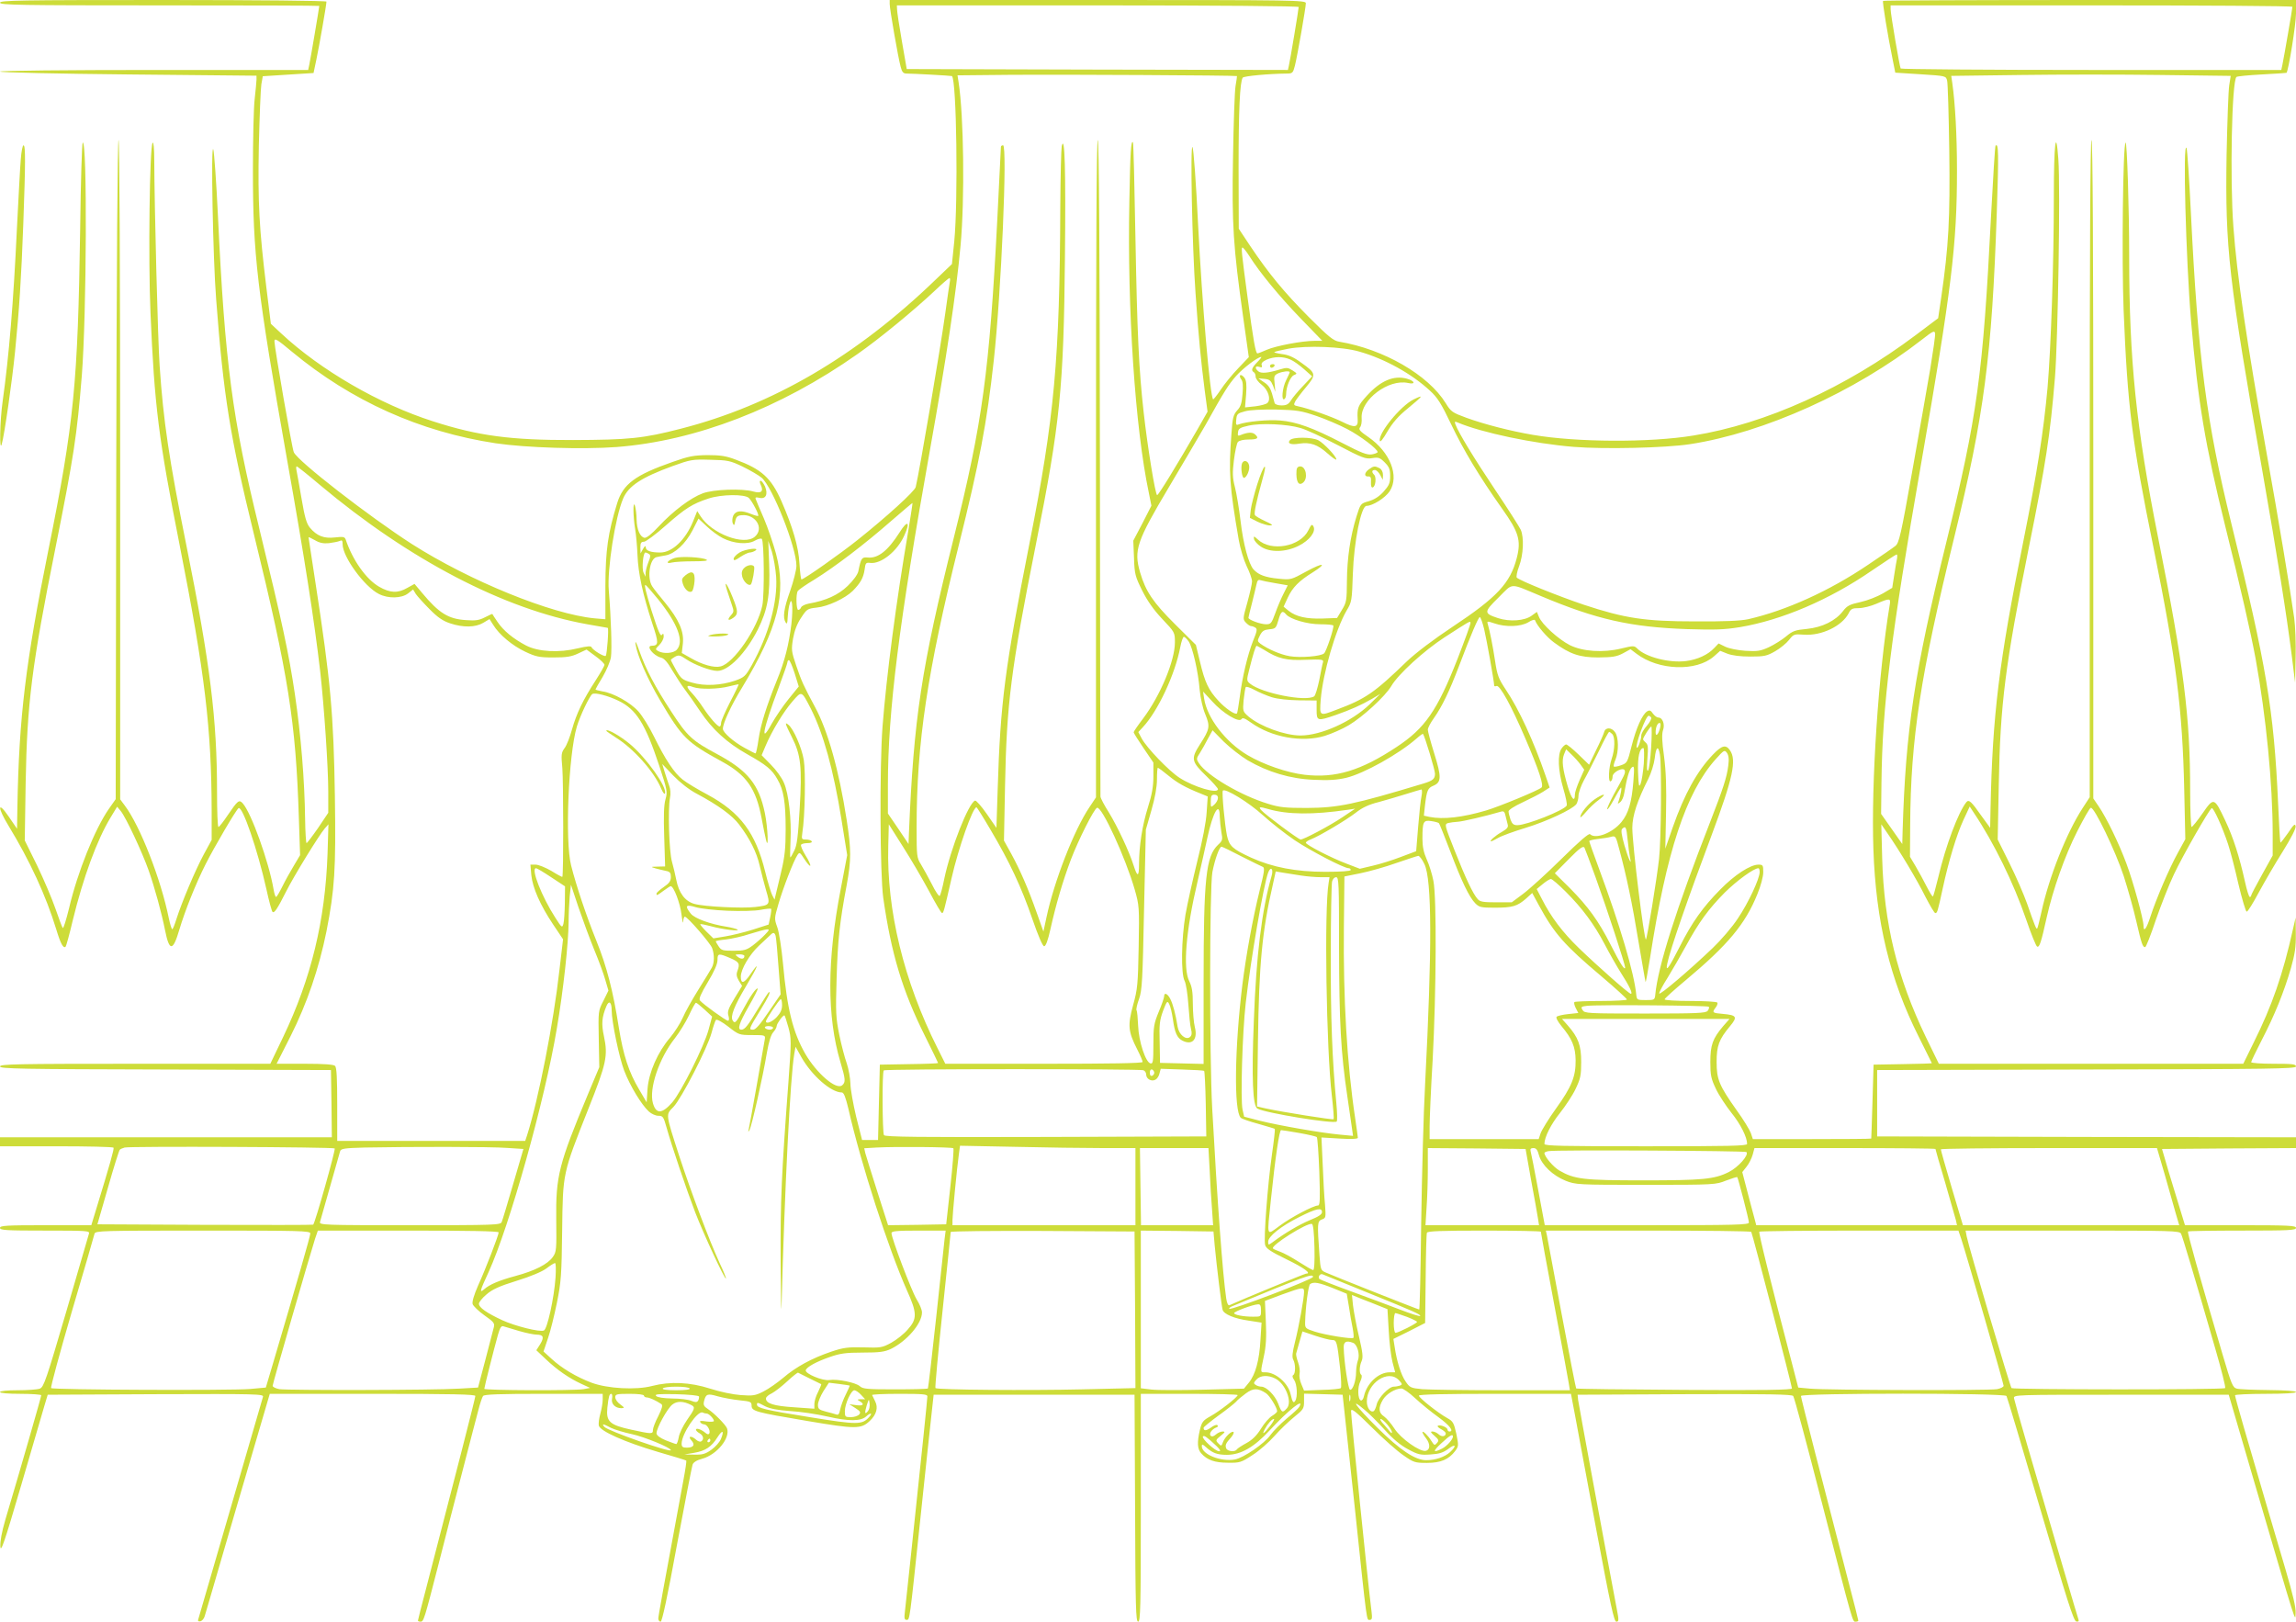 <?xml version="1.0" standalone="no"?>
<!DOCTYPE svg PUBLIC "-//W3C//DTD SVG 20010904//EN"
 "http://www.w3.org/TR/2001/REC-SVG-20010904/DTD/svg10.dtd">
<svg version="1.0" xmlns="http://www.w3.org/2000/svg"
 width="1280pt" height="904pt" viewBox="0 0 1280 904"
 preserveAspectRatio="xMidYMid meet">
<g transform="translate(0,904) scale(0.1,-0.1)"
fill="#cddc39" stroke="none">
<path d="M0 9025 c0 -13 106 -15 890 -15 490 0 890 -1 890 -3 0 -7 -50 -303
-56 -329 l-6 -28 -859 0 c-487 0 -859 -4 -859 -9 0 -5 316 -12 715 -16 l715
-7 0 -22 c0 -11 -5 -59 -10 -106 -6 -47 -10 -227 -10 -400 0 -467 23 -667 190
-1610 99 -556 153 -906 185 -1182 22 -197 45 -533 45 -671 l0 -118 -57 -85
c-32 -46 -61 -84 -64 -84 -3 0 -7 60 -8 133 -3 221 -23 466 -57 697 -33 224
-72 406 -198 922 -151 614 -192 922 -231 1745 -9 189 -21 355 -26 370 -14 42
-2 -609 16 -835 41 -539 77 -764 211 -1312 192 -785 233 -1044 250 -1576 l7
-211 -35 -59 c-20 -33 -49 -85 -64 -116 -16 -32 -31 -58 -35 -58 -4 0 -10 19
-14 43 -26 152 -124 426 -172 479 -20 22 -27 17 -84 -67 -24 -36 -47 -65 -51
-65 -5 0 -8 87 -8 194 0 408 -38 713 -170 1371 -98 486 -129 696 -150 1005
-10 142 -29 883 -30 1144 0 70 -4 106 -9 100 -17 -16 -25 -655 -12 -949 22
-518 45 -700 162 -1291 142 -721 178 -1025 179 -1487 l0 -159 -44 -81 c-47
-87 -122 -265 -152 -359 -10 -32 -20 -58 -24 -58 -3 0 -12 28 -19 62 -44 217
-160 514 -245 627 l-26 35 0 1838 c0 1129 -4 1838 -9 1838 -6 0 -11 -712 -13
-1837 l-3 -1838 -38 -54 c-78 -112 -175 -353 -222 -554 -16 -65 -31 -114 -35
-110 -4 4 -22 53 -41 108 -19 55 -65 163 -102 240 l-69 140 5 320 c8 446 34
654 167 1315 102 509 119 623 146 955 27 342 31 1317 5 1300 -4 -2 -11 -217
-14 -477 -13 -866 -34 -1084 -177 -1793 -128 -634 -164 -932 -173 -1433 l-2
-122 -45 66 c-64 94 -66 54 -2 -50 118 -194 208 -388 266 -578 24 -80 40 -108
52 -95 3 3 21 67 39 144 59 242 135 449 211 575 l37 61 20 -24 c29 -35 120
-230 156 -332 33 -94 72 -236 91 -332 24 -120 44 -120 80 3 31 104 90 253 146
364 49 97 171 305 184 313 22 13 106 -232 155 -451 14 -65 30 -123 34 -127 10
-10 27 16 76 113 43 86 184 315 215 351 l21 24 -5 -165 c-13 -372 -91 -694
-248 -1022 l-71 -148 -754 0 c-661 0 -753 -2 -753 -15 0 -13 112 -15 923 -17
l922 -3 3 -188 2 -187 -925 0 -925 0 0 -25 0 -25 314 0 c173 0 317 -3 319 -8
4 -6 -19 -89 -99 -350 l-25 -82 -254 0 c-220 0 -255 -2 -255 -15 0 -13 35 -15
251 -15 234 0 250 -1 245 -17 -3 -10 -60 -206 -127 -436 -111 -378 -125 -420
-147 -428 -13 -5 -68 -9 -123 -9 -59 0 -99 -4 -99 -10 0 -6 45 -10 115 -10 63
0 115 -4 115 -8 0 -8 -114 -405 -200 -693 -20 -68 -30 -123 -28 -150 2 -37 22
20 116 341 62 212 120 412 130 445 l18 60 603 3 c571 2 602 1 597 -15 -68
-235 -358 -1232 -361 -1241 -3 -8 1 -12 12 -10 9 2 20 14 24 28 4 14 46 155
92 315 47 160 126 433 178 608 l93 317 573 0 c452 0 573 -3 573 -12 0 -11
-109 -436 -275 -1075 -25 -94 -45 -174 -45 -177 0 -3 6 -6 14 -6 18 0 20 6
102 325 36 143 97 379 135 525 38 146 76 294 86 330 9 36 21 71 26 78 7 9 87
12 338 12 l329 0 0 -32 c0 -18 -6 -53 -13 -78 -7 -25 -11 -55 -9 -66 5 -31
144 -93 331 -148 84 -24 155 -46 157 -48 2 -3 -5 -51 -16 -109 -114 -614 -140
-758 -140 -772 0 -9 6 -17 13 -17 8 0 37 133 91 428 44 235 83 436 87 447 4
13 23 25 53 33 82 22 159 116 139 170 -9 21 -71 84 -106 107 -23 15 -27 23
-22 44 10 41 19 44 77 27 29 -8 83 -18 121 -22 61 -6 67 -9 67 -29 0 -32 19
-37 309 -86 272 -46 301 -46 350 0 37 35 48 74 30 109 -7 15 -15 30 -17 35 -2
4 66 7 152 7 129 0 156 -2 156 -14 0 -14 -28 -289 -90 -871 -16 -154 -32 -301
-35 -327 -5 -38 -3 -48 9 -48 18 0 16 -14 76 555 28 264 56 530 63 590 l12
110 560 0 560 0 3 -633 c2 -553 4 -632 17 -632 13 0 15 79 15 635 l0 635 270
0 c149 0 270 -3 270 -7 -1 -12 -101 -90 -152 -118 -41 -23 -48 -31 -59 -77
-16 -69 -14 -106 8 -130 33 -37 75 -52 148 -52 67 -1 74 1 138 43 38 24 92 72
122 106 30 34 79 81 110 106 51 41 55 47 55 87 l0 43 108 -3 107 -3 7 -65 c4
-36 32 -299 63 -585 68 -644 63 -605 82 -605 12 0 14 9 9 48 -20 155 -116
1100 -114 1117 2 16 25 -2 116 -92 62 -62 141 -132 175 -155 58 -41 66 -43
132 -43 77 0 122 19 158 67 19 26 19 30 6 95 -14 61 -18 70 -51 88 -52 29
-158 113 -158 125 0 7 148 10 424 10 l424 0 25 -132 c13 -73 67 -359 118 -635
78 -414 97 -503 110 -503 14 0 15 7 2 73 -67 353 -212 1138 -215 1162 l-3 30
596 3 c470 2 599 -1 606 -10 6 -7 79 -278 162 -603 176 -683 168 -655 187
-655 8 0 14 3 14 6 0 4 -24 99 -54 213 -138 530 -266 1029 -266 1039 0 17
1136 17 1146 0 4 -6 89 -291 189 -632 148 -504 185 -622 200 -625 12 -2 16 1
12 12 -5 13 -130 439 -287 977 -38 129 -70 244 -72 255 -3 20 3 20 597 20
l600 0 142 -485 c244 -832 228 -781 231 -732 2 30 -15 102 -57 245 -56 189
-114 386 -232 791 -27 93 -49 173 -49 178 0 4 77 8 170 8 107 0 170 4 170 10
0 6 -58 10 -152 11 -84 1 -164 4 -178 8 -23 6 -30 24 -78 186 -136 461 -199
685 -194 690 3 3 140 5 304 5 258 0 298 2 298 15 0 13 -41 15 -310 15 l-309 0
-25 82 c-14 46 -43 142 -65 213 l-38 130 373 3 374 2 0 30 0 30 -1167 2 -1168
3 0 185 0 185 1168 3 c1028 2 1167 4 1167 17 0 13 -21 15 -125 15 -69 0 -125
4 -125 9 0 5 27 60 59 123 70 135 124 267 163 402 22 79 28 117 27 190 l-1 91
-15 -65 c-56 -252 -116 -425 -219 -632 l-58 -118 -848 0 -849 0 -74 152 c-159
331 -232 631 -242 993 l-5 190 35 -51 c67 -96 166 -262 211 -353 26 -50 50
-91 55 -91 11 0 13 6 41 135 33 154 78 302 116 384 l35 75 23 -35 c112 -167
222 -392 291 -593 28 -82 56 -151 62 -153 13 -5 22 23 53 162 35 157 102 346
170 480 36 71 70 131 76 132 19 6 139 -244 184 -382 23 -72 55 -185 70 -252
29 -125 35 -143 49 -143 5 0 32 69 60 153 29 83 74 198 101 254 48 102 195
359 210 368 9 6 60 -106 91 -200 13 -38 39 -139 58 -223 20 -84 41 -154 46
-154 6 -1 36 48 68 108 32 59 92 162 133 227 46 74 74 128 72 141 -3 17 -11
10 -42 -37 -22 -31 -41 -56 -43 -54 -2 2 -8 103 -13 223 -23 514 -66 769 -260
1554 -140 569 -186 923 -226 1734 -9 187 -20 349 -24 360 -22 54 -4 -616 25
-964 39 -456 78 -687 191 -1145 85 -341 141 -587 169 -738 58 -320 95 -695 95
-976 l0 -120 -60 -108 c-33 -59 -60 -111 -60 -115 0 -5 -3 -8 -8 -8 -4 0 -16
37 -26 83 -32 144 -66 249 -110 342 -62 131 -64 132 -127 41 -29 -42 -57 -76
-61 -76 -4 0 -8 89 -8 198 0 419 -35 694 -179 1417 -122 611 -161 987 -161
1566 0 269 -12 639 -20 634 -15 -9 -22 -658 -11 -935 22 -539 46 -730 167
-1325 126 -622 161 -896 171 -1351 l6 -272 -40 -73 c-50 -90 -122 -259 -154
-357 -22 -69 -39 -92 -39 -53 0 36 -58 247 -95 346 -43 116 -112 257 -155 320
l-30 44 0 1835 c0 1217 -3 1836 -10 1836 -7 0 -10 -617 -10 -1832 l0 -1832
-39 -60 c-90 -138 -188 -385 -230 -579 -11 -49 -21 -91 -24 -93 -5 -5 -12 12
-57 141 -18 50 -61 150 -97 222 l-66 133 6 307 c8 448 36 666 167 1318 96 476
119 624 146 948 17 205 31 1065 19 1221 -13 181 -25 86 -25 -207 0 -375 -16
-844 -35 -1067 -23 -250 -57 -467 -135 -857 -136 -676 -172 -966 -183 -1493
l-2 -105 -48 66 c-58 83 -71 94 -85 77 -44 -55 -114 -239 -156 -417 -14 -57
-27 -106 -30 -108 -3 -3 -18 22 -35 55 -16 32 -44 83 -61 112 l-32 54 1 175
c3 484 57 837 247 1611 165 673 209 1005 236 1807 11 327 10 388 -7 371 -3 -3
-14 -178 -25 -389 -45 -889 -76 -1114 -250 -1824 -178 -725 -226 -1044 -243
-1605 l-2 -75 -59 84 -59 84 2 176 c5 432 52 807 221 1776 170 975 200 1219
200 1634 0 195 -10 374 -26 487 l-6 41 389 5 c213 3 564 3 779 0 l390 -5 -8
-51 c-5 -28 -11 -204 -15 -390 -8 -522 10 -683 202 -1776 80 -457 133 -789
162 -1020 l18 -145 3 140 c2 77 -2 176 -8 220 -21 149 -89 559 -154 920 -112
629 -165 986 -185 1260 -20 264 -9 812 17 836 4 4 68 10 142 14 74 4 136 8
137 9 11 11 53 271 53 330 l0 76 -1148 0 c-632 0 -1151 -2 -1154 -5 -5 -5 26
-193 55 -335 l13 -65 141 -9 c141 -9 141 -9 148 -35 4 -14 9 -189 12 -389 5
-378 -3 -532 -45 -821 l-17 -115 -125 -94 c-390 -293 -835 -495 -1240 -560
-243 -40 -651 -38 -895 4 -123 21 -268 58 -370 95 -79 29 -86 34 -115 81 -97
158 -347 302 -593 343 -33 5 -59 26 -171 138 -139 140 -223 242 -327 397 l-63
95 -1 340 c0 319 7 477 23 502 6 9 144 22 248 23 29 0 33 4 43 44 14 55 61
325 61 348 0 17 -56 18 -1160 18 l-1160 0 0 -23 c0 -28 47 -298 61 -349 7 -29
15 -38 32 -38 36 0 252 -12 254 -14 26 -21 35 -691 13 -921 l-13 -127 -91 -87
c-442 -427 -912 -701 -1421 -831 -209 -54 -289 -62 -600 -63 -346 -1 -529 23
-780 104 -301 96 -628 286 -847 490 l-58 54 -25 202 c-40 328 -48 469 -42 791
4 164 10 317 14 342 l8 45 141 9 142 9 16 76 c16 76 56 305 56 322 0 5 -377 9
-910 9 -802 0 -910 -2 -910 -15z m7240 -24 c0 -12 -48 -300 -55 -329 l-5 -22
-1063 2 -1062 3 -27 155 c-15 85 -27 165 -27 178 l-1 22 1120 0 c676 0 1120
-4 1120 -9z m5540 1 c0 -9 -47 -282 -56 -324 l-6 -28 -1058 0 c-582 0 -1061 4
-1064 8 -6 11 -56 303 -56 331 l0 21 1120 0 c616 0 1120 -3 1120 -8z m-5884
-386 c1 0 -3 -26 -8 -56 -5 -30 -11 -208 -14 -395 -7 -378 1 -499 57 -896 l31
-220 -59 -62 c-33 -34 -77 -88 -98 -120 -21 -31 -40 -55 -42 -53 -17 17 -61
524 -84 979 -11 227 -25 419 -31 427 -13 21 -2 -551 17 -815 17 -246 30 -375
51 -540 l16 -120 -57 -100 c-113 -196 -216 -365 -224 -365 -10 0 -54 271 -75
460 -27 240 -36 435 -46 974 -5 290 -11 530 -14 533 -11 11 -15 -53 -20 -332
-12 -598 32 -1261 109 -1624 l14 -70 -50 -98 -51 -97 4 -97 c3 -90 7 -103 45
-180 29 -58 64 -108 112 -159 70 -74 71 -75 71 -131 0 -102 -81 -296 -177
-424 -29 -38 -53 -73 -53 -77 0 -4 25 -44 55 -88 l55 -81 0 -77 c0 -57 -8
-101 -30 -171 -32 -102 -50 -217 -50 -320 0 -70 -9 -72 -30 -6 -25 79 -91 219
-137 294 -26 41 -48 82 -48 91 -1 8 -2 835 -3 1838 -1 1207 -5 1822 -12 1822
-7 0 -10 -618 -10 -1833 l0 -1832 -36 -54 c-86 -127 -198 -415 -240 -615 l-17
-79 -37 104 c-48 136 -92 237 -142 329 l-41 74 6 306 c9 458 33 650 172 1345
135 674 155 871 162 1602 5 488 -1 690 -18 618 -3 -16 -7 -167 -8 -335 -3
-854 -33 -1178 -171 -1875 -138 -700 -163 -889 -178 -1375 l-7 -215 -54 78
c-30 43 -59 76 -65 74 -36 -12 -137 -269 -172 -437 -9 -47 -21 -89 -25 -94 -4
-5 -24 24 -44 65 -21 40 -48 90 -61 111 -23 36 -24 46 -24 205 0 472 60 870
235 1573 115 462 157 683 195 1029 42 378 77 1201 52 1201 -7 0 -12 -4 -12 -9
0 -5 -9 -186 -20 -402 -44 -851 -83 -1136 -242 -1774 -182 -730 -224 -1007
-251 -1655 l-2 -55 -57 85 -58 85 0 160 c0 411 62 902 235 1870 91 508 146
872 170 1136 24 261 18 725 -11 911 l-6 38 309 3 c255 2 1245 -3 1249 -7z m68
-1002 c58 -92 168 -226 287 -349 l121 -125 -44 0 c-68 0 -216 -28 -266 -50
-25 -11 -48 -20 -52 -20 -10 0 -23 74 -54 305 -36 267 -37 285 -29 285 4 0 21
-21 37 -46z m-1669 -146 c-2 -13 -14 -90 -25 -173 -28 -202 -143 -878 -165
-970 -5 -23 -162 -166 -324 -295 -95 -76 -299 -220 -313 -220 -3 0 -8 39 -11
88 -5 94 -38 205 -100 347 -58 131 -110 179 -256 233 -53 20 -84 25 -156 25
-77 -1 -105 -6 -195 -38 -209 -73 -276 -123 -309 -229 -52 -169 -65 -261 -66
-460 l0 -188 -60 5 c-241 23 -697 209 -1020 415 -239 154 -635 461 -657 511
-10 20 -108 585 -108 618 0 20 12 14 98 -58 332 -275 713 -446 1135 -510 168
-25 486 -35 674 -21 441 34 914 216 1343 518 122 85 314 243 430 352 41 39 78
71 83 72 4 0 5 -10 2 -22z m5466 -484 c-17 -99 -62 -357 -101 -574 -62 -351
-73 -397 -93 -413 -12 -10 -82 -58 -155 -107 -215 -145 -456 -254 -667 -302
-42 -9 -132 -13 -295 -12 -280 0 -391 17 -621 93 -142 48 -356 134 -373 151
-4 4 1 33 13 64 24 64 28 160 9 203 -7 15 -71 116 -143 223 -121 181 -204 318
-221 364 -6 16 -4 18 12 11 134 -57 425 -118 646 -136 172 -14 512 -6 650 15
415 64 918 291 1293 583 60 47 70 52 73 35 2 -11 -11 -100 -27 -198z m-3183
96 c142 -40 293 -124 394 -218 42 -38 63 -72 118 -187 69 -145 157 -291 285
-472 92 -129 106 -176 81 -273 -36 -140 -109 -219 -358 -384 -107 -71 -203
-144 -253 -191 -183 -177 -232 -211 -393 -271 -97 -37 -96 -38 -89 57 12 146
83 390 144 495 29 48 30 55 35 205 6 179 46 379 76 379 34 0 104 44 129 81 56
85 3 219 -119 303 -47 32 -55 42 -46 54 7 7 11 31 9 53 -5 101 150 218 259
194 44 -10 38 12 -7 24 -73 20 -146 -11 -222 -94 -51 -56 -56 -70 -52 -133 3
-45 -16 -49 -85 -14 -56 28 -188 75 -247 87 -25 5 -26 8 -16 28 7 12 34 48 61
80 57 69 56 76 -29 136 -39 29 -70 43 -105 47 -27 4 -47 9 -44 11 2 3 37 11
78 19 103 19 301 12 396 -16z m-569 -59 c-30 -31 -36 -46 -19 -56 6 -3 10 -15
10 -25 0 -10 15 -31 34 -45 36 -28 53 -81 32 -101 -6 -7 -37 -15 -68 -19 l-57
-6 6 73 c4 56 1 78 -10 93 -9 11 -19 17 -23 13 -4 -4 -1 -14 6 -23 9 -11 11
-36 7 -81 -4 -52 -10 -71 -30 -92 -21 -24 -26 -40 -32 -132 -16 -213 -11 -289
41 -590 8 -47 28 -112 44 -146 17 -34 30 -72 30 -85 0 -13 -12 -66 -26 -117
-25 -89 -26 -94 -9 -112 10 -11 23 -20 29 -20 6 0 17 -4 25 -9 11 -7 9 -20
-13 -73 -31 -79 -61 -205 -75 -318 -6 -46 -13 -85 -15 -87 -9 -10 -65 28 -103
70 -56 60 -76 104 -103 217 l-23 95 -116 115 c-122 121 -164 183 -195 289 -36
124 -20 172 161 476 82 138 173 293 203 345 107 192 129 226 171 274 39 44
121 106 140 106 4 0 -6 -13 -22 -29z m184 15 c18 -7 52 -32 77 -54 l45 -40
-51 -54 c-28 -29 -58 -65 -67 -80 -14 -22 -25 -28 -53 -28 -19 0 -36 6 -38 13
-2 6 -9 31 -15 54 -8 28 -21 48 -44 62 l-32 22 34 -3 c29 -3 36 -9 48 -38 l13
-35 -4 46 c-5 42 -3 47 20 58 26 11 64 15 64 6 0 -3 -9 -23 -20 -45 -21 -41
-28 -116 -10 -105 6 3 10 16 10 27 0 42 24 100 44 107 19 8 18 9 -8 26 -25 16
-33 17 -69 6 -69 -21 -106 -24 -122 -11 -21 18 -18 32 5 25 15 -5 18 -3 14 9
-4 11 4 20 27 31 43 18 91 19 132 1z m147 -315 c52 -18 129 -51 171 -73 74
-39 169 -111 169 -128 0 -4 -15 -10 -32 -13 -27 -4 -58 8 -164 63 -164 85
-257 119 -348 126 -65 6 -189 -6 -231 -22 -14 -6 -16 -1 -13 27 3 31 7 35 48
46 28 8 94 11 175 10 116 -3 140 -7 225 -36z m-90 -67 c30 -8 123 -51 207 -95
138 -72 156 -79 192 -73 36 6 44 3 71 -24 25 -25 30 -39 30 -76 0 -39 -6 -52
-36 -86 -24 -27 -52 -45 -83 -54 -46 -13 -46 -13 -69 -86 -34 -110 -52 -230
-53 -359 -1 -108 -2 -119 -28 -161 l-27 -45 -80 -3 c-90 -3 -148 10 -190 43
l-28 23 23 50 c27 58 63 94 139 141 84 53 60 57 -34 6 -86 -47 -87 -48 -156
-41 -73 7 -112 21 -140 52 -27 31 -57 141 -72 270 -8 67 -22 151 -31 187 -14
54 -15 79 -6 152 6 48 16 94 22 101 7 8 31 14 60 14 51 0 60 8 34 30 -15 12
-41 10 -78 -5 -16 -7 -18 -4 -15 16 2 20 12 26 58 36 69 16 217 9 290 -13z
m-3110 -215 c41 -20 89 -48 106 -62 61 -52 194 -389 194 -491 0 -22 -16 -86
-35 -140 -36 -101 -42 -149 -25 -176 7 -11 10 -5 11 25 1 22 5 54 9 70 15 63
23 -6 12 -103 -14 -115 -37 -208 -82 -317 -56 -139 -89 -243 -101 -325 -6 -44
-14 -80 -17 -80 -3 0 -30 14 -61 31 -62 34 -121 86 -121 106 0 31 46 131 107
230 200 331 249 522 189 747 -15 55 -45 143 -67 195 -23 53 -44 102 -46 109
-4 10 1 11 20 7 36 -9 50 19 32 63 -8 17 -19 32 -24 32 -7 0 -7 -9 1 -25 16
-35 1 -47 -42 -35 -63 18 -223 12 -282 -10 -68 -25 -167 -100 -246 -185 -39
-42 -68 -65 -79 -63 -25 5 -43 46 -44 103 0 28 -5 61 -9 75 -12 37 -11 -60 1
-130 5 -30 11 -95 13 -145 4 -102 30 -220 82 -379 37 -110 37 -125 -3 -126
-34 0 9 -55 52 -66 18 -4 37 -26 64 -73 22 -36 53 -84 70 -106 17 -22 55 -76
85 -121 67 -100 149 -175 261 -238 107 -60 139 -86 169 -140 35 -59 46 -129
46 -279 0 -106 -5 -153 -25 -237 -14 -58 -28 -116 -31 -130 l-6 -25 -13 25
c-7 14 -25 73 -39 130 -53 216 -138 331 -321 430 -55 29 -118 67 -139 84 -47
36 -98 114 -160 240 -25 51 -64 114 -86 139 -44 50 -140 104 -202 113 -21 4
-38 8 -38 11 0 2 18 34 40 70 21 36 42 85 46 110 6 43 1 213 -12 371 -10 117
36 410 80 513 30 70 101 117 276 181 100 36 110 38 210 35 97 -2 111 -5 180
-38z m-2357 -102 c497 -417 1027 -694 1491 -777 60 -11 112 -20 114 -20 7 0
-4 -149 -11 -156 -7 -8 -74 33 -79 48 -3 8 -25 6 -76 -6 -105 -26 -221 -20
-290 16 -70 37 -126 82 -159 132 -15 22 -28 42 -28 43 -1 2 -19 -7 -41 -18
-31 -16 -52 -20 -104 -16 -100 6 -152 38 -247 152 l-42 50 -40 -22 c-53 -31
-96 -29 -157 6 -73 42 -148 148 -187 264 -6 15 -14 16 -60 11 -61 -7 -100 8
-139 54 -19 23 -29 57 -47 163 -13 74 -25 144 -28 157 -3 12 -2 22 1 22 4 0
62 -46 129 -103z m2392 -73 c19 -19 58 -94 52 -100 -2 -2 -20 3 -40 11 -54 22
-85 19 -99 -9 -6 -14 -7 -33 -3 -43 7 -15 9 -13 14 12 5 24 12 31 36 33 78 7
127 -74 73 -120 -60 -52 -241 17 -303 115 l-18 28 -23 -57 c-42 -103 -116
-174 -183 -174 -53 0 -81 10 -81 29 -1 11 -5 8 -15 -9 l-14 -25 -1 33 c0 25 4
32 20 32 10 0 66 41 122 91 109 96 149 121 238 150 73 24 202 25 225 3z m890
-175 c-69 -402 -123 -817 -145 -1099 -17 -226 -14 -826 4 -955 45 -313 107
-518 232 -769 41 -82 74 -151 74 -152 0 -2 -73 -5 -162 -6 l-163 -3 -5 -210
-5 -210 -45 0 -44 0 -33 130 c-17 72 -32 155 -32 185 -1 31 -10 81 -20 111
-11 30 -30 102 -42 160 -19 95 -21 123 -15 314 6 210 17 314 56 520 26 140 26
199 0 365 -43 278 -105 497 -177 630 -62 115 -75 143 -104 229 -27 79 -28 89
-18 150 8 45 22 83 45 117 32 49 35 51 87 57 62 6 158 51 201 93 43 44 59 72
66 118 5 38 7 41 32 38 60 -7 150 65 189 152 36 78 19 90 -26 18 -65 -102
-120 -146 -178 -140 -33 3 -37 -3 -52 -77 -4 -18 -28 -51 -59 -81 -53 -51
-121 -82 -218 -99 -20 -4 -39 -13 -42 -21 -3 -8 -10 -14 -16 -14 -11 0 -14 89
-2 106 4 6 45 35 92 63 116 72 281 198 425 324 66 57 121 104 122 103 1 -1 -9
-67 -22 -147z m-1035 -49 c61 -31 139 -37 178 -14 17 10 35 14 39 10 13 -13
15 -311 3 -371 -27 -129 -159 -322 -233 -340 -35 -9 -101 9 -165 46 l-51 29 6
53 c7 67 -22 133 -99 227 -30 36 -62 76 -71 90 -31 45 -16 154 22 164 9 2 32
7 52 10 51 9 111 65 150 140 l33 65 47 -44 c25 -24 65 -53 89 -65z m-2197 -28
c23 3 50 8 60 12 14 7 17 3 17 -18 0 -70 121 -236 202 -277 52 -27 127 -25
163 3 l28 22 15 -25 c9 -13 43 -51 77 -85 45 -46 75 -66 115 -79 72 -24 140
-23 184 3 l35 21 21 -33 c33 -54 106 -115 178 -149 60 -28 77 -32 157 -32 72
0 100 4 138 22 l47 22 50 -37 c28 -20 50 -42 50 -48 0 -6 -23 -46 -50 -88 -70
-108 -106 -183 -131 -272 -12 -43 -30 -90 -42 -105 -18 -25 -19 -36 -12 -111
6 -75 7 -599 0 -606 -1 -2 -29 13 -61 33 -33 19 -72 35 -88 35 l-29 0 5 -58
c7 -70 49 -167 122 -276 l55 -82 -20 -170 c-33 -296 -117 -722 -180 -921 l-11
-33 -524 0 -524 0 0 203 c0 145 -3 206 -12 215 -8 8 -60 12 -169 12 l-157 0
78 154 c92 183 158 377 200 584 46 236 53 343 47 751 -7 459 -24 644 -107
1184 -22 142 -40 260 -40 262 0 2 16 -5 35 -16 25 -15 47 -20 78 -17z m2494
-188 c9 -140 -42 -324 -136 -492 -35 -62 -42 -68 -92 -86 -79 -27 -172 -32
-242 -11 -53 15 -60 21 -87 68 -16 29 -30 55 -30 58 0 3 11 11 23 18 21 11 29
9 61 -13 47 -32 138 -66 175 -66 63 0 159 99 226 231 55 111 69 191 63 364
l-5 130 20 -60 c10 -33 21 -97 24 -141z m-709 128 c10 -7 9 -16 -3 -45 -8 -20
-15 -47 -16 -59 l0 -23 -11 22 c-11 22 -3 113 10 113 4 0 13 -4 20 -8z m6958
-24 c-3 -13 -10 -55 -16 -94 l-11 -71 -52 -31 c-29 -17 -84 -39 -124 -48 -61
-13 -76 -21 -98 -50 -42 -55 -116 -91 -202 -100 -65 -6 -79 -11 -116 -42 -23
-19 -66 -46 -96 -60 -46 -21 -63 -24 -130 -20 -44 3 -92 13 -113 23 l-37 18
-24 -25 c-35 -38 -94 -65 -157 -73 -94 -12 -226 22 -274 71 -15 15 -22 15 -87
-1 -102 -25 -216 -17 -288 19 -64 33 -154 115 -171 156 l-12 29 -29 -21 c-39
-29 -122 -35 -187 -14 -81 27 -81 33 2 115 85 84 57 83 237 8 309 -130 500
-173 814 -184 156 -5 209 -3 295 11 233 39 500 153 735 315 72 49 133 89 138
90 4 1 5 -9 3 -21z m-3466 -139 l69 -12 -23 -46 c-13 -25 -34 -74 -46 -108
-21 -58 -25 -63 -52 -63 -31 0 -98 25 -98 36 0 4 9 41 20 83 10 42 22 89 25
104 4 21 10 27 21 23 9 -3 47 -11 84 -17z m-3440 -91 c109 -136 145 -234 103
-280 -18 -20 -73 -24 -103 -8 -18 10 -18 11 6 35 13 13 24 34 24 47 0 16 -3
19 -9 10 -8 -14 -21 16 -60 138 -30 98 -40 140 -33 139 4 0 36 -37 72 -81z
m6865 -30 c-63 -380 -104 -990 -91 -1363 14 -404 92 -725 253 -1045 40 -80 73
-146 73 -147 0 -1 -73 -4 -162 -5 l-163 -3 -6 -205 c-3 -113 -7 -206 -7 -207
-1 -2 -150 -3 -331 -3 l-329 0 -11 33 c-7 19 -42 77 -80 129 -97 137 -111 171
-111 268 0 90 13 126 75 200 43 52 37 61 -40 68 -59 5 -62 7 -40 36 8 10 12
23 9 27 -3 5 -70 9 -150 9 -79 0 -144 4 -144 9 0 5 53 53 118 107 234 196 331
311 399 479 19 46 33 98 33 123 0 39 -2 42 -27 42 -45 0 -133 -57 -213 -139
-96 -97 -157 -182 -225 -317 -62 -122 -81 -148 -70 -95 16 78 115 363 247 715
119 319 141 419 102 474 -23 33 -45 27 -95 -25 -88 -92 -158 -218 -224 -406
l-41 -118 4 198 c3 143 0 231 -11 316 -12 84 -13 125 -6 146 12 33 -2 71 -26
71 -8 0 -21 10 -30 22 -12 18 -19 21 -33 12 -27 -18 -60 -91 -86 -193 -23 -92
-25 -95 -59 -107 -19 -7 -38 -10 -40 -7 -3 2 1 20 9 38 19 46 18 125 -2 153
-19 28 -54 29 -61 1 -3 -11 -23 -57 -45 -101 l-39 -81 -59 57 c-32 31 -63 56
-69 56 -5 0 -17 -10 -25 -22 -24 -33 -20 -123 9 -223 14 -47 23 -91 19 -96
-16 -27 -223 -109 -275 -109 -21 0 -29 7 -38 31 -6 18 -11 38 -11 46 0 8 34
30 78 50 42 20 94 46 114 59 l37 24 -23 67 c-65 189 -148 370 -221 478 -41 62
-48 80 -60 160 -13 86 -30 170 -41 207 -5 16 -2 16 37 3 62 -22 147 -19 189 6
20 13 36 17 38 11 9 -28 66 -95 105 -123 88 -65 143 -84 247 -84 79 1 102 4
138 23 l42 23 33 -25 c123 -94 334 -101 432 -15 l35 31 40 -16 c26 -10 71 -16
128 -16 78 0 92 3 139 30 28 16 63 45 77 63 25 32 28 33 83 29 98 -7 212 48
249 119 12 25 20 29 57 29 23 0 67 11 97 24 76 33 82 32 75 -6z m-3365 -53
c23 -27 118 -55 190 -55 38 0 71 -3 73 -7 6 -10 -38 -142 -51 -155 -17 -17
-133 -26 -192 -16 -52 9 -123 40 -164 70 -17 14 -17 16 -2 46 13 25 23 31 52
34 35 3 38 6 51 51 14 50 23 56 43 32z m1104 -82 c14 -59 56 -294 56 -315 0
-4 6 -5 13 -2 18 7 83 -111 160 -291 77 -179 104 -262 91 -275 -15 -15 -235
-106 -309 -128 -132 -39 -239 -51 -315 -36 l-32 7 6 56 c10 86 16 98 47 111
45 19 46 48 5 179 -20 64 -36 124 -36 133 0 10 15 39 34 65 46 66 85 146 141
293 67 177 107 270 115 270 4 0 15 -30 24 -67z m-148 -165 c-114 -290 -182
-388 -340 -492 -199 -132 -341 -175 -513 -155 -96 11 -230 57 -319 110 -122
73 -224 206 -241 314 l-6 40 51 -55 c58 -65 149 -120 163 -99 6 10 18 6 53
-19 114 -82 285 -113 412 -74 38 12 98 38 133 59 79 47 203 161 237 218 38 66
183 198 297 272 144 93 142 92 145 82 2 -5 -31 -95 -72 -201z m-1499 96 c22
-34 53 -168 61 -269 5 -48 17 -103 31 -136 28 -68 26 -83 -29 -168 -52 -81
-49 -96 36 -178 35 -34 64 -67 64 -72 0 -28 -133 11 -214 63 -59 38 -182 166
-211 219 l-19 36 26 28 c83 89 179 293 208 446 6 31 15 57 20 57 5 0 17 -12
27 -26z m421 -47 c77 -49 124 -60 232 -55 86 3 99 2 96 -12 -3 -8 -12 -53 -21
-100 -10 -47 -22 -88 -29 -92 -47 -31 -292 18 -356 70 -21 17 -21 19 -5 82 21
84 35 130 41 130 2 0 21 -11 42 -23z m-2618 -130 l23 -74 -56 -69 c-31 -38
-73 -100 -94 -137 -67 -123 -51 -37 38 200 27 72 49 136 49 142 0 6 4 11 8 11
5 0 19 -33 32 -73z m-360 -161 c-27 -53 -50 -105 -50 -116 0 -11 -4 -20 -8
-20 -12 0 -55 49 -92 105 -18 28 -47 65 -63 82 -35 37 -32 48 7 33 38 -14 141
-12 201 4 28 7 51 12 53 11 1 -1 -20 -46 -48 -99z m3021 27 c33 -10 92 -16
152 -17 l97 -1 0 -52 c0 -63 4 -64 106 -29 83 29 144 56 204 91 l45 27 -60
-59 c-100 -96 -270 -173 -385 -173 -87 0 -223 50 -289 105 -33 29 -33 30 -28
92 4 35 9 68 12 73 3 4 25 -3 49 -16 24 -13 68 -32 97 -41z m-3644 -19 c100
-48 150 -127 228 -362 45 -137 47 -146 35 -188 -9 -32 -11 -93 -7 -210 l5
-164 -42 -1 c-40 -1 -40 -1 -11 -10 17 -4 42 -11 58 -14 22 -4 27 -11 27 -34
0 -22 -9 -35 -40 -56 -22 -15 -40 -32 -40 -36 0 -13 2 -12 40 16 19 14 36 25
39 25 17 0 53 -96 60 -156 5 -38 9 -57 10 -41 0 15 5 27 9 27 14 0 141 -146
152 -175 13 -35 13 -81 -1 -108 -7 -12 -40 -68 -75 -123 -35 -56 -75 -127 -88
-158 -14 -32 -46 -81 -70 -110 -69 -80 -119 -194 -126 -286 l-5 -75 -41 70
c-59 99 -89 192 -114 346 -32 204 -67 341 -125 484 -55 136 -111 302 -141 420
-35 135 -15 617 32 775 18 60 71 171 86 181 15 10 87 -9 145 -37z m1073 -44
c70 -139 126 -338 171 -618 l32 -199 -36 -189 c-77 -397 -77 -712 -2 -964 29
-97 30 -113 10 -130 -33 -28 -142 66 -206 176 -69 121 -101 249 -124 504 -8
84 -22 176 -32 202 -17 47 -16 50 6 126 25 88 87 248 107 276 11 17 14 15 39
-24 15 -23 29 -39 32 -36 3 3 -8 29 -26 57 -17 28 -29 55 -25 60 3 5 19 9 35
9 18 0 28 4 24 10 -3 6 -18 10 -32 10 -24 0 -25 2 -20 38 15 91 19 340 8 406
-12 70 -57 172 -85 195 -23 19 -20 9 19 -69 50 -99 57 -165 43 -400 -9 -154
-15 -203 -30 -232 -10 -21 -20 -38 -22 -38 -2 0 -1 42 1 93 6 119 -10 264 -37
324 -11 27 -44 72 -72 100 l-52 53 22 52 c35 83 101 192 150 248 52 60 50 61
102 -40z m4685 -50 c4 -6 -7 -26 -24 -46 -17 -19 -31 -43 -31 -54 0 -23 -19
-75 -25 -68 -11 11 50 178 66 178 4 0 11 -5 14 -10z m50 -57 c-9 -37 -25 -53
-25 -26 0 29 10 53 22 53 6 0 7 -11 3 -27z m-50 -110 c-4 -65 -12 -122 -17
-128 -7 -7 -8 15 -4 66 5 62 4 78 -9 89 -8 7 -15 15 -15 19 0 10 39 71 46 71
3 0 3 -53 -1 -117z m-2250 -71 c113 -66 239 -104 370 -109 81 -4 128 -1 180
11 99 24 291 131 391 218 19 17 36 29 37 27 11 -15 67 -202 67 -222 0 -29 -12
-39 -65 -55 -387 -117 -475 -135 -650 -136 -119 0 -151 3 -215 23 -152 46
-340 157 -386 226 -15 23 -15 27 5 57 11 18 32 54 45 80 l26 47 62 -63 c35
-34 95 -81 133 -104z m2033 146 c17 -17 15 -87 -3 -138 -17 -48 -21 -135 -5
-125 6 3 10 15 10 26 0 26 63 56 68 33 4 -14 -1 -24 -62 -134 -19 -36 -36 -72
-36 -80 0 -8 16 14 35 49 19 35 37 66 41 70 8 7 -1 -43 -12 -74 -7 -18 -6 -18
9 -6 9 7 19 29 22 50 14 83 28 131 42 143 14 11 15 3 9 -77 -9 -117 -28 -181
-67 -228 -50 -61 -145 -97 -175 -67 -6 6 -61 -41 -159 -138 -83 -82 -179 -169
-214 -195 l-63 -47 -88 0 c-70 0 -90 3 -102 18 -26 28 -68 118 -129 272 -56
142 -57 145 -36 152 12 3 36 6 53 7 26 1 155 31 240 56 17 5 22 1 27 -22 4
-15 9 -37 12 -48 5 -16 -2 -25 -33 -43 -36 -20 -72 -52 -59 -52 3 0 21 9 39
19 18 11 87 36 153 56 120 37 259 102 283 132 6 9 12 31 12 47 0 17 14 56 30
86 17 30 54 103 83 162 28 59 54 108 58 108 3 0 10 -5 17 -12z m176 -165 c-4
-49 -12 -99 -18 -113 -9 -21 -11 -11 -14 65 -3 85 8 135 30 135 4 0 5 -39 2
-87z m90 50 c10 -63 7 -477 -5 -581 -12 -108 -66 -442 -73 -449 -10 -10 -76
531 -76 622 0 68 28 152 89 273 16 32 32 83 36 115 7 65 20 74 29 20z m-442
-56 l20 -28 -26 -58 c-14 -32 -26 -68 -26 -79 0 -47 -19 -27 -40 44 -29 99
-34 143 -21 178 l12 29 30 -29 c17 -16 40 -42 51 -57z m823 -5 c-8 -65 -28
-126 -101 -314 -189 -484 -291 -805 -306 -963 -3 -29 -5 -30 -53 -30 -48 0
-50 1 -53 30 -11 119 -91 388 -207 701 -30 81 -55 151 -55 155 0 4 21 9 48 12
26 3 59 8 73 12 26 7 27 5 47 -72 39 -144 72 -300 107 -515 20 -117 37 -217
39 -222 1 -6 12 55 25 135 92 593 200 920 365 1106 47 52 50 54 63 37 10 -14
13 -34 8 -72z m-5750 -157 c118 -63 198 -121 236 -172 59 -78 97 -153 114
-228 9 -38 25 -101 36 -139 24 -80 23 -82 -60 -92 -71 -9 -285 2 -339 17 -53
14 -88 62 -102 135 -5 27 -16 72 -24 101 -16 56 -23 291 -11 355 5 22 3 50 -5
70 -6 18 -18 52 -25 76 l-13 43 61 -64 c39 -40 88 -79 132 -102z m2628 102
c51 -42 96 -67 181 -101 l39 -16 -6 -88 c-3 -54 -23 -157 -52 -272 -25 -102
-55 -236 -66 -298 -23 -138 -26 -330 -5 -370 8 -15 17 -74 21 -132 4 -58 10
-119 15 -137 6 -23 4 -35 -6 -44 -23 -19 -62 14 -69 58 -11 70 -26 126 -41
155 -15 29 -34 38 -34 14 0 -7 -13 -46 -30 -86 -27 -66 -30 -83 -30 -182 0
-95 -2 -109 -16 -106 -27 5 -66 123 -69 210 -2 42 -5 81 -9 86 -3 5 3 33 14
63 17 48 20 103 28 499 l10 445 31 108 c20 70 31 129 31 172 0 36 2 65 5 65 3
0 29 -19 58 -43z m528 -222 c44 -40 124 -103 177 -139 90 -60 274 -156 301
-156 6 0 11 -4 11 -10 0 -6 -54 -10 -142 -10 -162 0 -294 25 -413 79 -104 48
-122 64 -135 124 -12 59 -29 238 -23 249 10 18 148 -67 224 -137z m884 108
c-5 -21 -13 -99 -19 -173 l-11 -135 -85 -32 c-47 -18 -117 -40 -157 -49 l-72
-17 -73 28 c-88 33 -228 106 -228 117 0 5 12 13 28 19 47 18 200 109 251 149
36 28 71 45 128 59 43 12 112 32 153 45 41 13 79 24 84 25 4 1 5 -16 1 -36z
m-1135 -11 c0 -11 -9 -27 -20 -37 -20 -18 -20 -17 -20 18 0 30 4 37 20 37 13
0 20 -7 20 -18z m-1267 -179 c106 -179 171 -318 232 -495 33 -96 58 -153 66
-153 9 0 21 32 35 95 30 135 68 266 114 388 42 110 129 283 146 289 27 9 159
-279 210 -456 25 -88 26 -97 22 -318 -4 -210 -6 -236 -31 -326 -31 -113 -28
-147 23 -247 17 -33 30 -64 30 -70 0 -7 -180 -10 -550 -10 l-550 0 -44 88
c-187 372 -284 770 -274 1127 l3 120 79 -125 c44 -69 109 -180 145 -247 36
-68 68 -123 73 -123 8 0 12 15 53 195 38 167 118 395 139 395 2 0 38 -57 79
-127z m1547 117 c107 -31 249 -33 445 -4 l40 6 -70 -47 c-71 -48 -217 -125
-234 -125 -12 0 -202 142 -220 164 -16 19 -9 20 39 6z m-270 -42 c1 -24 5 -63
9 -87 8 -41 7 -47 -18 -70 -68 -64 -81 -184 -81 -764 l0 -458 -121 3 -122 3
-2 115 c-3 99 0 123 19 175 21 55 24 58 34 38 7 -12 16 -51 21 -86 10 -73 23
-102 51 -117 56 -30 89 5 71 75 -6 24 -11 83 -11 130 0 66 -5 95 -20 125 -36
71 -19 280 46 555 19 83 44 193 55 245 31 144 69 207 69 118z m1222 -37 c3 -3
31 -73 62 -154 64 -170 107 -259 141 -293 22 -22 33 -24 109 -24 97 0 125 8
174 51 l34 31 39 -72 c84 -154 142 -220 345 -391 79 -67 144 -126 144 -131 0
-4 -64 -8 -143 -8 -79 0 -146 -3 -150 -6 -3 -4 0 -19 8 -34 l14 -27 -56 -6
c-31 -3 -60 -10 -65 -15 -5 -5 6 -26 27 -52 59 -70 78 -116 79 -190 1 -91 -22
-148 -109 -269 -41 -57 -79 -119 -86 -138 l-11 -33 -304 0 -304 0 0 71 c0 39
7 207 17 372 20 374 23 905 4 997 -7 36 -23 89 -37 119 -17 38 -24 71 -24 115
0 96 5 105 48 99 21 -3 40 -8 44 -12z m1052 -93 c4 -40 10 -84 13 -98 13 -55
-9 -8 -31 68 -16 57 -20 84 -13 91 20 20 24 11 31 -61z m-179 -208 c65 -180
165 -486 165 -503 -1 -21 -29 24 -81 127 -67 132 -126 213 -227 315 l-84 83
78 79 c60 61 80 75 87 64 4 -8 32 -82 62 -165z m-1974 116 c57 -29 111 -55
118 -58 13 -4 10 -26 -17 -134 -39 -158 -75 -358 -96 -524 -43 -351 -48 -702
-9 -741 6 -6 50 -21 98 -34 48 -14 90 -26 92 -28 2 -3 -5 -67 -16 -143 -24
-168 -47 -470 -38 -504 5 -20 31 -37 119 -80 99 -48 142 -80 109 -80 -7 0
-355 -143 -427 -176 -7 -3 -14 11 -18 38 -20 139 -49 529 -78 1058 -16 296
-15 1230 1 1319 14 71 39 141 51 141 4 0 54 -24 111 -54z m1020 -43 c42 -87
43 -468 4 -1223 -9 -162 -18 -512 -22 -777 -3 -266 -8 -483 -11 -483 -6 0
-471 184 -518 205 -31 13 -32 15 -38 97 -13 180 -12 190 13 200 23 8 23 11 18
81 -4 39 -10 140 -13 224 l-7 152 102 -6 c63 -4 101 -2 101 4 0 5 -7 54 -15
109 -46 305 -67 671 -63 1064 l3 284 89 18 c49 10 139 35 200 57 61 21 116 39
123 40 6 0 22 -20 34 -46z m-4867 -74 l76 -50 -1 -92 c-1 -51 -4 -103 -8 -117
-7 -24 -9 -22 -45 34 -76 118 -138 276 -108 276 6 0 44 -23 86 -51z m4015 8
c-54 -187 -86 -444 -99 -808 -13 -322 -6 -475 20 -489 46 -25 427 -87 442 -72
4 4 3 50 -2 102 -23 241 -32 474 -31 828 0 210 4 394 7 407 3 14 13 25 23 25
15 0 16 -36 16 -398 1 -409 10 -581 46 -822 11 -74 22 -155 26 -179 l6 -43
-74 7 c-107 10 -340 51 -444 77 l-89 23 -9 40 c-12 55 -1 430 18 595 28 243
99 656 125 726 14 37 31 21 19 -19z m2721 22 c0 -37 -63 -172 -121 -258 -31
-48 -95 -122 -141 -166 -131 -125 -298 -267 -298 -253 0 8 21 47 47 88 25 41
71 120 101 175 73 134 127 208 218 300 66 65 161 135 187 135 4 0 7 -9 7 -21z
m-2555 -20 c33 -5 82 -9 109 -9 l48 0 -5 -32 c-25 -142 -13 -931 18 -1187 8
-69 12 -127 10 -130 -5 -5 -287 40 -379 60 l-48 11 5 367 c6 427 23 610 83
870 l16 73 42 -7 c22 -4 68 -11 101 -16z m1474 -90 c93 -93 158 -181 217 -293
26 -50 67 -122 91 -160 47 -73 67 -116 55 -116 -11 0 -180 149 -289 254 -93
90 -157 175 -208 276 l-28 54 34 28 c18 15 39 28 45 28 7 0 44 -32 83 -71z
m-5416 -324 c25 -60 53 -136 62 -169 l17 -58 -28 -57 c-29 -56 -29 -57 -26
-213 l3 -157 -62 -148 c-164 -393 -181 -459 -178 -703 2 -166 1 -179 -19 -207
-28 -40 -100 -77 -208 -106 -93 -25 -146 -48 -176 -75 -26 -22 -23 -9 26 97
116 254 314 959 380 1356 37 216 65 477 66 595 0 41 3 105 6 142 l7 66 42
-126 c24 -70 63 -176 88 -237z m742 218 c72 -3 155 -1 185 5 30 6 57 8 59 6 2
-2 0 -23 -5 -46 l-9 -42 -87 -28 c-48 -15 -117 -32 -154 -38 l-67 -11 -38 37
c-21 21 -37 40 -35 42 3 2 28 -3 58 -11 64 -18 170 -31 148 -18 -8 4 -35 11
-60 15 -90 14 -178 46 -199 73 -35 44 -28 53 27 36 26 -8 106 -17 177 -20z
m209 -134 c-16 -17 -47 -44 -68 -60 -34 -25 -48 -29 -106 -29 -61 0 -69 2 -84
25 -9 13 -16 26 -16 28 0 2 26 7 58 10 32 4 92 17 133 31 41 13 83 24 93 25
17 1 16 -3 -10 -30z m60 -6 c3 -10 10 -87 16 -172 l12 -154 -67 -98 c-48 -71
-72 -99 -87 -99 -25 0 -24 3 41 109 46 76 58 101 48 101 -2 0 -28 -39 -57 -87
-61 -102 -78 -123 -97 -123 -24 0 -13 35 41 130 30 52 53 97 50 99 -7 7 -43
-44 -81 -116 -38 -73 -46 -82 -58 -62 -15 22 8 81 75 193 69 116 79 146 20 60
-33 -47 -50 -50 -50 -8 0 41 49 124 102 173 27 25 55 51 62 58 16 17 24 16 30
-4z m-253 -124 c51 -22 55 -31 40 -72 -7 -18 -5 -32 8 -54 l18 -29 -42 -69
c-35 -58 -41 -75 -34 -97 5 -18 4 -28 -3 -28 -11 0 -139 92 -156 113 -7 9 5
37 44 102 36 60 54 101 54 123 0 38 6 39 71 11z m79 12 c0 -18 -17 -20 -36 -6
-18 14 -18 14 9 15 15 0 27 -4 27 -9z m210 -275 c0 -24 -9 -43 -29 -65 -26
-28 -61 -42 -61 -24 0 11 74 122 83 123 4 0 7 -15 7 -34z m-950 -28 c0 -63 42
-264 70 -337 33 -85 95 -188 137 -227 14 -13 38 -24 53 -24 25 0 29 -5 45 -62
28 -101 113 -352 161 -477 45 -117 164 -374 171 -368 2 2 -14 42 -36 88 -57
124 -161 401 -224 594 -78 241 -76 230 -33 274 44 45 190 328 213 414 9 34 20
66 24 71 5 6 34 -10 69 -37 59 -46 61 -47 134 -47 70 0 73 -1 70 -22 -9 -55
-85 -485 -90 -503 -4 -16 -3 -17 4 -5 12 18 75 297 97 430 11 63 23 102 36
116 10 11 19 27 19 35 1 13 33 59 43 59 2 0 12 -30 22 -66 17 -63 17 -76 1
-298 -39 -520 -46 -668 -44 -1011 1 -192 3 -303 5 -245 17 647 49 1280 71
1405 l7 40 33 -59 c58 -102 165 -196 225 -196 11 0 21 -25 37 -92 70 -308 224
-782 326 -1011 57 -126 58 -159 5 -218 -21 -25 -63 -58 -92 -74 -51 -28 -60
-29 -155 -26 -87 2 -112 -1 -180 -24 -107 -36 -197 -85 -268 -146 -32 -27 -82
-62 -110 -76 -45 -23 -59 -25 -126 -20 -43 3 -116 18 -171 36 -112 36 -222 41
-323 15 -90 -24 -249 -15 -338 18 -85 32 -167 81 -224 134 l-44 40 25 74 c14
40 36 130 50 199 23 113 26 155 29 401 4 325 2 315 147 681 100 251 109 294
86 402 -15 69 -12 107 14 169 14 33 29 22 29 -24z m518 4 l42 -39 -20 -74
c-25 -92 -152 -346 -202 -404 -57 -65 -90 -67 -108 -5 -23 81 34 250 123 363
25 32 60 89 78 127 18 39 35 70 39 70 4 0 25 -17 48 -38z m5598 16 c4 -4 1
-14 -6 -23 -11 -13 -60 -15 -349 -15 -322 0 -337 1 -348 19 -11 18 -9 20 25
24 66 7 670 2 678 -5z m80 -109 c-58 -69 -71 -104 -71 -199 0 -75 4 -93 31
-150 17 -36 57 -96 87 -134 50 -62 87 -135 87 -173 0 -11 -103 -13 -565 -13
-462 0 -565 2 -565 13 0 38 37 111 87 173 30 38 70 98 87 134 27 57 31 75 31
150 0 93 -16 137 -76 205 l-31 35 467 0 467 0 -36 -41z m-5296 -9 c0 -5 -9
-10 -19 -10 -11 0 -23 5 -26 10 -4 6 5 10 19 10 14 0 26 -4 26 -10z m2064
-236 c9 -3 16 -14 16 -25 0 -23 29 -40 51 -28 9 4 20 20 23 35 l7 26 119 -4
c65 -2 121 -5 123 -8 3 -3 7 -86 9 -185 l3 -180 -894 -3 c-709 -2 -896 0 -903
10 -9 16 -11 352 -1 361 8 9 1426 9 1447 1z m61 -14 c0 -7 -6 -15 -12 -17 -8
-3 -13 4 -13 17 0 13 5 20 13 18 6 -3 12 -11 12 -18z m809 -336 c50 -9 94 -19
97 -23 4 -3 10 -90 14 -193 5 -155 4 -188 -7 -188 -25 0 -153 -67 -215 -114
-74 -54 -70 -67 -48 145 25 239 47 389 57 389 6 0 51 -7 102 -16z m-5378 -86
c6 -6 -109 -415 -120 -425 -2 -2 -273 -2 -603 -1 l-600 3 59 205 c32 113 62
208 66 211 4 4 16 9 27 12 31 8 1162 3 1171 -5z m960 3 l92 -6 -57 -195 c-31
-107 -60 -203 -64 -212 -6 -17 -40 -18 -512 -18 -478 0 -506 1 -501 18 3 9 28
98 56 197 28 99 53 188 56 197 4 15 23 18 137 21 250 5 702 5 793 -2z m2489
-2 c3 -4 -4 -100 -17 -215 l-23 -209 -162 -3 -162 -2 -60 187 c-33 104 -63
200 -67 215 l-6 27 69 4 c103 6 420 3 428 -4z m833 1 l182 0 0 -215 0 -215
-510 0 -510 0 0 29 c0 30 25 293 36 370 l6 44 306 -6 c169 -4 389 -7 490 -7z
m596 -127 c3 -71 9 -167 13 -215 l6 -88 -201 0 -201 0 -3 215 -3 215 191 0
191 0 7 -127z m1792 -53 c18 -96 35 -192 38 -212 l6 -38 -316 0 -317 0 6 98
c4 53 7 150 7 215 l0 117 272 -2 273 -3 31 -175z m44 139 c15 -53 76 -112 148
-141 56 -22 65 -23 447 -23 385 0 391 1 448 24 32 12 60 21 62 19 5 -5 65
-237 65 -253 0 -13 -75 -15 -569 -15 l-569 0 -37 198 c-20 108 -39 205 -42
215 -3 12 1 17 16 17 15 0 23 -10 31 -41z m2210 36 c0 -3 24 -87 54 -187 29
-101 56 -195 60 -210 l6 -28 -559 0 -560 0 -10 38 c-6 20 -23 87 -39 147 l-29
111 23 29 c14 17 29 47 35 68 l10 37 504 0 c278 0 505 -2 505 -5z m1278 -142
c23 -82 51 -178 61 -215 l20 -68 -603 0 -603 0 -62 208 c-34 114 -61 210 -61
215 0 4 271 7 603 7 l602 0 43 -147z m-2332 125 c16 -16 -46 -86 -99 -112 -80
-40 -145 -46 -477 -46 -331 0 -383 6 -467 55 -35 21 -83 78 -83 98 0 3 10 8
23 10 38 8 1095 2 1103 -5z m-2366 -335 c0 -13 -21 -26 -68 -45 -59 -25 -137
-70 -209 -124 -22 -16 -23 -15 -23 4 0 30 72 87 174 138 95 48 126 54 126 27z
m-42 -196 c2 -80 -1 -127 -7 -127 -6 0 -42 21 -81 46 -39 25 -85 50 -103 56
-17 6 -36 14 -40 18 -17 15 191 146 217 137 7 -2 12 -50 14 -130z m-5598 77
c0 -14 -71 -261 -205 -714 l-43 -145 -88 -8 c-107 -9 -1099 -5 -1109 5 -4 4
48 195 115 425 68 230 125 426 127 436 5 16 42 17 604 17 544 0 599 -1 599
-16z m1050 6 c0 -15 -72 -203 -115 -297 -23 -53 -34 -90 -30 -103 4 -11 33
-39 65 -62 53 -37 59 -45 53 -67 -4 -14 -25 -96 -47 -181 l-41 -155 -105 -6
c-139 -9 -955 -10 -1002 -3 -21 4 -38 12 -38 19 0 12 206 724 236 818 l16 47
504 0 c334 0 504 -3 504 -10z m2486 -37 c-3 -27 -24 -223 -47 -438 -23 -214
-44 -392 -46 -395 -3 -3 -85 -5 -183 -5 -156 0 -180 2 -197 18 -23 20 -125 41
-169 34 -38 -6 -138 36 -132 55 6 18 58 47 136 74 55 19 87 24 181 24 95 0
122 4 157 20 90 44 174 142 174 204 0 14 -13 46 -30 73 -28 46 -140 340 -140
369 0 11 29 14 151 14 l151 0 -6 -47z m1062 -394 l2 -437 -297 -7 c-294 -7
-808 -3 -818 7 -3 3 15 198 40 434 25 236 45 432 45 436 0 5 231 7 513 6 l512
-3 3 -436z m444 356 c11 -113 38 -337 44 -357 7 -24 66 -49 146 -60 l71 -11
-6 -96 c-6 -113 -28 -194 -65 -239 l-27 -33 -230 -6 c-126 -3 -256 -3 -287 1
l-58 7 0 440 0 439 203 -2 202 -3 7 -80z m1818 79 c0 -4 33 -185 74 -403 41
-218 77 -415 81 -438 l7 -43 -379 0 c-208 0 -408 3 -445 6 -63 6 -69 9 -92 43
-25 36 -49 111 -61 193 l-7 44 89 44 88 45 3 245 c1 135 4 251 7 258 3 9 77
12 320 12 173 0 315 -3 315 -6z m1173 -1 c7 -11 227 -859 227 -873 0 -8 -167
-11 -599 -8 -330 2 -601 5 -604 8 -2 3 -39 190 -81 415 -42 226 -79 422 -82
438 l-6 27 571 0 c313 0 572 -3 574 -7z m1171 -40 c30 -91 236 -806 236 -818
0 -7 -17 -15 -37 -19 -49 -8 -958 -6 -1043 3 l-65 6 -31 120 c-128 488 -191
744 -186 749 3 3 254 6 558 6 l552 0 16 -47z m1225 30 c9 -18 74 -236 191
-641 34 -117 59 -216 55 -220 -9 -10 -1181 -9 -1191 0 -8 9 -240 792 -250 846
l-6 32 596 0 c557 0 596 -1 605 -17z m-9062 -245 c-8 -114 -46 -288 -65 -295
-24 -10 -161 25 -231 57 -88 41 -131 71 -131 92 0 9 19 33 42 52 32 28 71 46
168 76 78 24 142 51 166 69 21 16 43 30 48 30 5 1 6 -35 3 -81z m4508 -76
c277 -112 319 -131 312 -138 -3 -3 -54 13 -113 36 -60 23 -183 69 -274 102
-91 33 -169 64 -174 68 -11 11 3 33 18 26 6 -2 110 -45 231 -94z m-285 80 c0
-14 -457 -188 -467 -178 -3 3 5 10 18 15 403 167 449 184 449 163z m112 -63
l76 -31 12 -71 c6 -40 15 -94 21 -121 5 -27 7 -51 4 -54 -8 -8 -158 16 -216
35 -52 17 -54 19 -53 53 2 86 18 206 28 212 20 14 50 8 128 -23z m-162 -21 c0
-35 -29 -194 -51 -281 -14 -56 -17 -83 -9 -97 13 -24 13 -77 0 -85 -7 -4 -5
-14 5 -28 16 -23 20 -94 6 -116 -10 -16 -16 -7 -26 37 -13 61 -83 122 -140
122 -30 0 -29 -5 -9 90 12 55 15 106 11 192 l-5 116 96 36 c116 42 122 42 122
14z m420 -78 l45 -18 7 -119 c3 -65 13 -145 21 -176 l15 -57 -31 0 c-62 0
-127 -61 -143 -133 -3 -15 -11 -26 -17 -24 -18 6 -20 74 -3 107 8 17 10 32 5
36 -12 7 -11 48 2 77 9 20 6 48 -15 137 -15 62 -29 140 -33 172 l-6 59 54 -22
c30 -11 74 -29 99 -39z m-660 -25 c0 -35 0 -35 -44 -35 -54 0 -106 10 -106 20
0 9 105 48 133 49 13 1 17 -7 17 -34z m814 -36 c31 -12 56 -25 56 -28 0 -8
-105 -61 -120 -61 -6 0 -10 25 -10 55 0 30 4 55 9 55 5 0 34 -10 65 -21z
m-4949 -79 c38 -11 82 -20 97 -20 38 0 43 -15 19 -54 l-21 -33 53 -50 c63 -60
130 -106 197 -137 l50 -23 -37 -7 c-55 -9 -553 -7 -553 2 0 9 54 223 76 301
12 42 19 52 32 47 9 -3 48 -14 87 -26z m4531 -50 c26 0 28 -7 45 -158 6 -57 8
-106 4 -110 -4 -4 -51 -9 -106 -10 l-99 -4 -15 36 c-9 20 -13 46 -10 59 3 12
0 40 -8 62 -8 22 -13 45 -11 50 2 6 10 36 19 67 l16 56 71 -24 c39 -13 82 -24
94 -24z m118 -16 c23 -9 39 -66 26 -98 -5 -15 -10 -44 -10 -65 0 -48 -19 -103
-34 -98 -10 3 -33 155 -35 235 -1 33 15 41 53 26z m-3029 -199 c33 -16 61 -30
63 -31 2 -1 -6 -20 -17 -43 -12 -22 -21 -52 -21 -67 l0 -27 -112 8 c-113 7
-158 21 -158 49 0 8 15 21 33 29 17 9 56 39 86 67 30 28 57 49 60 48 3 -2 33
-17 66 -33z m2595 0 c57 -29 96 -131 64 -166 -24 -27 -29 -25 -48 26 -18 47
-66 95 -94 95 -9 0 -24 4 -32 10 -12 7 -12 12 4 29 22 25 65 27 106 6z m689
-9 c19 -21 20 -24 6 -30 -9 -3 -25 -6 -35 -6 -27 0 -87 -63 -95 -99 -4 -17
-11 -33 -16 -37 -18 -11 -39 18 -39 53 0 103 119 183 179 119z m-3062 -30 c1
-1 -9 -24 -22 -50 -14 -27 -27 -64 -31 -83 -5 -25 -10 -33 -22 -28 -8 3 -34
10 -58 16 -38 10 -44 15 -44 38 0 15 14 49 30 75 l31 48 57 -7 c31 -4 58 -8
59 -9z m-892 -16 c4 -6 -23 -10 -75 -10 -52 0 -79 4 -75 10 3 6 37 10 75 10
38 0 72 -4 75 -10z m3212 -26 c21 -13 63 -82 63 -101 0 -5 -12 -16 -27 -25
-16 -9 -44 -41 -63 -72 -24 -39 -49 -63 -82 -81 -26 -14 -50 -30 -53 -35 -10
-16 -52 -11 -59 6 -7 18 -2 29 27 61 11 13 17 26 14 30 -10 9 -48 -27 -59 -56
-8 -23 -10 -24 -26 -7 -16 16 -15 19 13 42 25 20 27 24 11 24 -11 0 -28 -8
-38 -17 -13 -11 -22 -13 -29 -6 -11 11 8 37 33 46 7 2 10 8 5 12 -4 5 -20 -1
-36 -13 -27 -19 -41 -20 -41 -1 0 4 38 35 83 68 46 33 90 68 98 77 8 10 32 30
54 46 42 31 67 31 112 2z m832 -28 c32 -30 91 -78 130 -106 63 -46 89 -80 61
-80 -5 0 -10 5 -10 10 0 13 -41 30 -54 22 -5 -3 3 -11 18 -19 14 -7 26 -18 26
-23 0 -18 -22 -22 -39 -6 -10 9 -25 16 -35 16 -13 0 -11 -5 11 -24 24 -21 26
-26 14 -40 -13 -15 -15 -14 -31 11 -17 29 -50 61 -50 49 0 -4 9 -20 21 -35 24
-32 22 -64 -3 -69 -33 -6 -139 69 -174 124 -18 28 -44 58 -58 68 -31 20 -33
49 -6 94 20 32 67 61 103 62 9 0 44 -24 76 -54z m-3089 19 l23 -25 -24 0 c-21
-1 -22 -2 -6 -11 29 -17 19 -28 -20 -22 l-38 5 33 -21 c28 -18 32 -24 22 -36
-7 -8 -28 -15 -46 -15 -32 0 -34 2 -34 33 0 41 35 117 53 117 7 0 24 -11 37
-25z m-1388 -22 c-6 -29 18 -53 52 -53 19 1 18 3 -6 21 -16 11 -28 29 -28 40
0 17 8 19 80 19 47 0 80 -4 80 -10 0 -5 7 -10 15 -10 15 0 52 -17 82 -37 9 -7
4 -24 -17 -67 -17 -32 -30 -67 -30 -77 0 -24 -5 -24 -120 1 -121 26 -142 45
-134 123 7 63 11 77 22 77 5 0 7 -12 4 -27z m485 12 c1 -5 -1 -16 -5 -23 -7
-10 -15 -10 -38 -1 -16 7 -64 13 -106 13 -48 1 -82 6 -90 14 -10 10 10 12 111
10 72 -2 126 -7 128 -13z m3630 -22 c-3 -10 -5 -4 -5 12 0 17 2 24 5 18 2 -7
2 -21 0 -30z m-2688 -59 c-18 -22 -20 -12 -7 32 12 37 12 38 16 11 2 -16 -2
-35 -9 -43z m-986 34 c24 -12 22 -20 -23 -84 -22 -32 -43 -75 -46 -96 -4 -21
-10 -38 -14 -38 -4 0 -30 10 -59 21 -33 14 -51 28 -51 39 0 29 60 138 88 160
26 21 62 20 105 -2z m414 -8 c27 -13 68 -21 138 -26 55 -3 150 -17 210 -31
118 -27 184 -26 214 1 25 23 38 20 16 -4 -39 -43 -65 -43 -331 0 -250 40 -294
51 -294 70 0 14 4 13 47 -10z m2976 -3 c-4 -8 -36 -37 -70 -65 -33 -28 -74
-69 -90 -91 -33 -48 -150 -128 -199 -137 -77 -14 -184 28 -184 74 0 13 4 12
23 -5 36 -33 63 -43 117 -43 78 0 152 43 239 137 102 111 197 186 164 130z
m476 -127 c46 -51 89 -87 131 -109 55 -30 69 -33 125 -29 49 3 70 10 99 31 41
32 49 18 10 -18 -30 -27 -81 -45 -133 -45 -61 0 -147 57 -273 182 -119 118
-157 172 -73 101 25 -20 76 -71 114 -113z m-3779 90 c12 0 40 -29 40 -41 0 -5
-18 -6 -42 -3 -30 5 -39 4 -34 -4 4 -7 14 -12 21 -12 17 0 38 -36 29 -51 -4
-7 -12 -5 -22 4 -23 19 -52 29 -52 17 0 -5 9 -14 20 -20 22 -12 26 -35 9 -45
-5 -4 -18 0 -28 9 -26 24 -49 21 -27 -3 23 -25 13 -41 -25 -41 -23 0 -29 4
-29 23 1 55 88 184 117 173 8 -4 18 -6 23 -6z m3140 -70 c-35 -45 -47 -51 -29
-17 16 30 40 57 51 57 5 0 -5 -18 -22 -40z m654 9 c14 -17 26 -36 26 -42 0 -7
-3 -7 -8 -1 -4 5 -20 24 -36 42 -17 17 -25 32 -19 32 6 0 23 -14 37 -31z
m-4327 -19 c21 -10 74 -26 117 -35 66 -14 216 -75 216 -89 0 -16 -353 108
-371 130 -16 19 -7 18 38 -6z m612 -62 c-7 -17 -30 -43 -52 -59 -34 -24 -49
-29 -96 -28 l-56 1 54 9 c64 11 97 33 131 87 28 44 39 38 19 -10z m2764 -40
c20 -20 24 -28 13 -28 -21 0 -97 70 -90 82 6 9 23 -3 77 -54z m1317 54 c0 -16
-33 -53 -60 -67 -53 -27 -54 -16 -4 30 47 44 64 53 64 37z m-4140 -22 c0 -5
-5 -10 -11 -10 -5 0 -7 5 -4 10 3 6 8 10 11 10 2 0 4 -4 4 -10z"/>
<path d="M7880 6813 c-72 -36 -196 -187 -188 -230 2 -11 17 7 43 52 29 49 61
86 113 128 88 73 92 79 32 50z"/>
<path d="M7080 7000 c0 -5 4 -10 9 -10 6 0 13 5 16 10 3 6 -1 10 -9 10 -9 0
-16 -4 -16 -10z"/>
<path d="M7191 6586 c-16 -19 7 -27 53 -19 60 9 101 -5 155 -53 28 -25 51 -41
51 -35 0 17 -70 91 -101 107 -36 18 -143 19 -158 0z"/>
<path d="M6924 6456 c-8 -22 0 -81 11 -80 16 2 35 48 28 72 -6 25 -31 30 -39
8z"/>
<path d="M7010 6343 c-17 -54 -34 -119 -37 -144 l-5 -46 44 -22 c24 -11 55
-21 69 -20 19 0 12 6 -28 24 -28 13 -54 28 -57 34 -6 10 8 76 42 199 31 107 8
87 -28 -25z"/>
<path d="M7228 6418 c-4 -62 11 -90 37 -68 28 23 16 90 -16 90 -13 0 -20 -8
-21 -22z"/>
<path d="M7632 6424 c-26 -18 -29 -42 -4 -40 13 1 17 -6 15 -32 -1 -21 3 -32
10 -29 16 5 21 57 8 70 -15 15 -14 27 4 27 8 0 21 -12 29 -27 l15 -28 1 27 c0
17 -7 31 -19 38 -26 13 -33 13 -59 -6z"/>
<path d="M7294 6084 c-44 -91 -207 -121 -281 -52 -23 21 -25 21 -22 3 2 -10
19 -30 38 -42 50 -34 140 -32 212 5 60 30 97 79 81 108 -8 14 -12 10 -28 -22z"/>
<path d="M3543 5450 c9 -63 66 -194 138 -316 123 -208 148 -232 343 -339 138
-75 191 -152 222 -317 9 -46 19 -99 24 -118 16 -70 11 66 -6 148 -33 159 -95
236 -264 327 -142 76 -168 100 -257 237 -92 141 -142 236 -179 340 -16 47 -24
60 -21 38z"/>
<path d="M4123 5960 c-18 -11 -33 -27 -33 -35 0 -12 8 -10 37 10 21 14 44 25
53 25 8 0 22 5 30 10 31 20 -55 10 -87 -10z"/>
<path d="M3763 5930 c-42 -13 -57 -36 -18 -26 16 4 70 7 119 7 60 0 86 3 75 9
-24 14 -140 20 -176 10z"/>
<path d="M4147 5872 c-12 -13 -14 -26 -9 -47 8 -29 36 -54 48 -43 9 10 23 91
18 100 -9 14 -41 8 -57 -10z"/>
<path d="M3820 5832 c-19 -16 -21 -23 -13 -47 11 -34 38 -54 52 -40 5 6 11 30
13 55 4 52 -14 63 -52 32z"/>
<path d="M4053 5750 c8 -25 20 -62 27 -82 12 -34 12 -39 -5 -58 -23 -26 -16
-34 13 -14 28 20 28 36 -4 115 -31 77 -50 101 -31 39z"/>
<path d="M3960 5500 c-20 -6 -14 -8 25 -8 28 0 59 3 70 8 27 11 -59 11 -95 0z"/>
<path d="M3380 4966 c0 -2 23 -18 51 -36 99 -61 215 -190 255 -286 9 -22 19
-34 21 -27 13 35 -103 198 -195 275 -56 47 -132 89 -132 74z"/>
<path d="M8887 4582 c-36 -26 -77 -77 -77 -97 0 -5 14 8 32 29 17 21 49 51 71
67 22 16 34 29 26 29 -8 -1 -31 -13 -52 -28z"/>
<path d="M116 8153 c-4 -43 -13 -220 -22 -393 -19 -405 -44 -707 -79 -955 -16
-111 -19 -292 -5 -240 15 52 58 354 74 515 23 229 35 413 46 715 12 335 13
435 1 435 -5 0 -12 -35 -15 -77z"/>
</g>
</svg>
